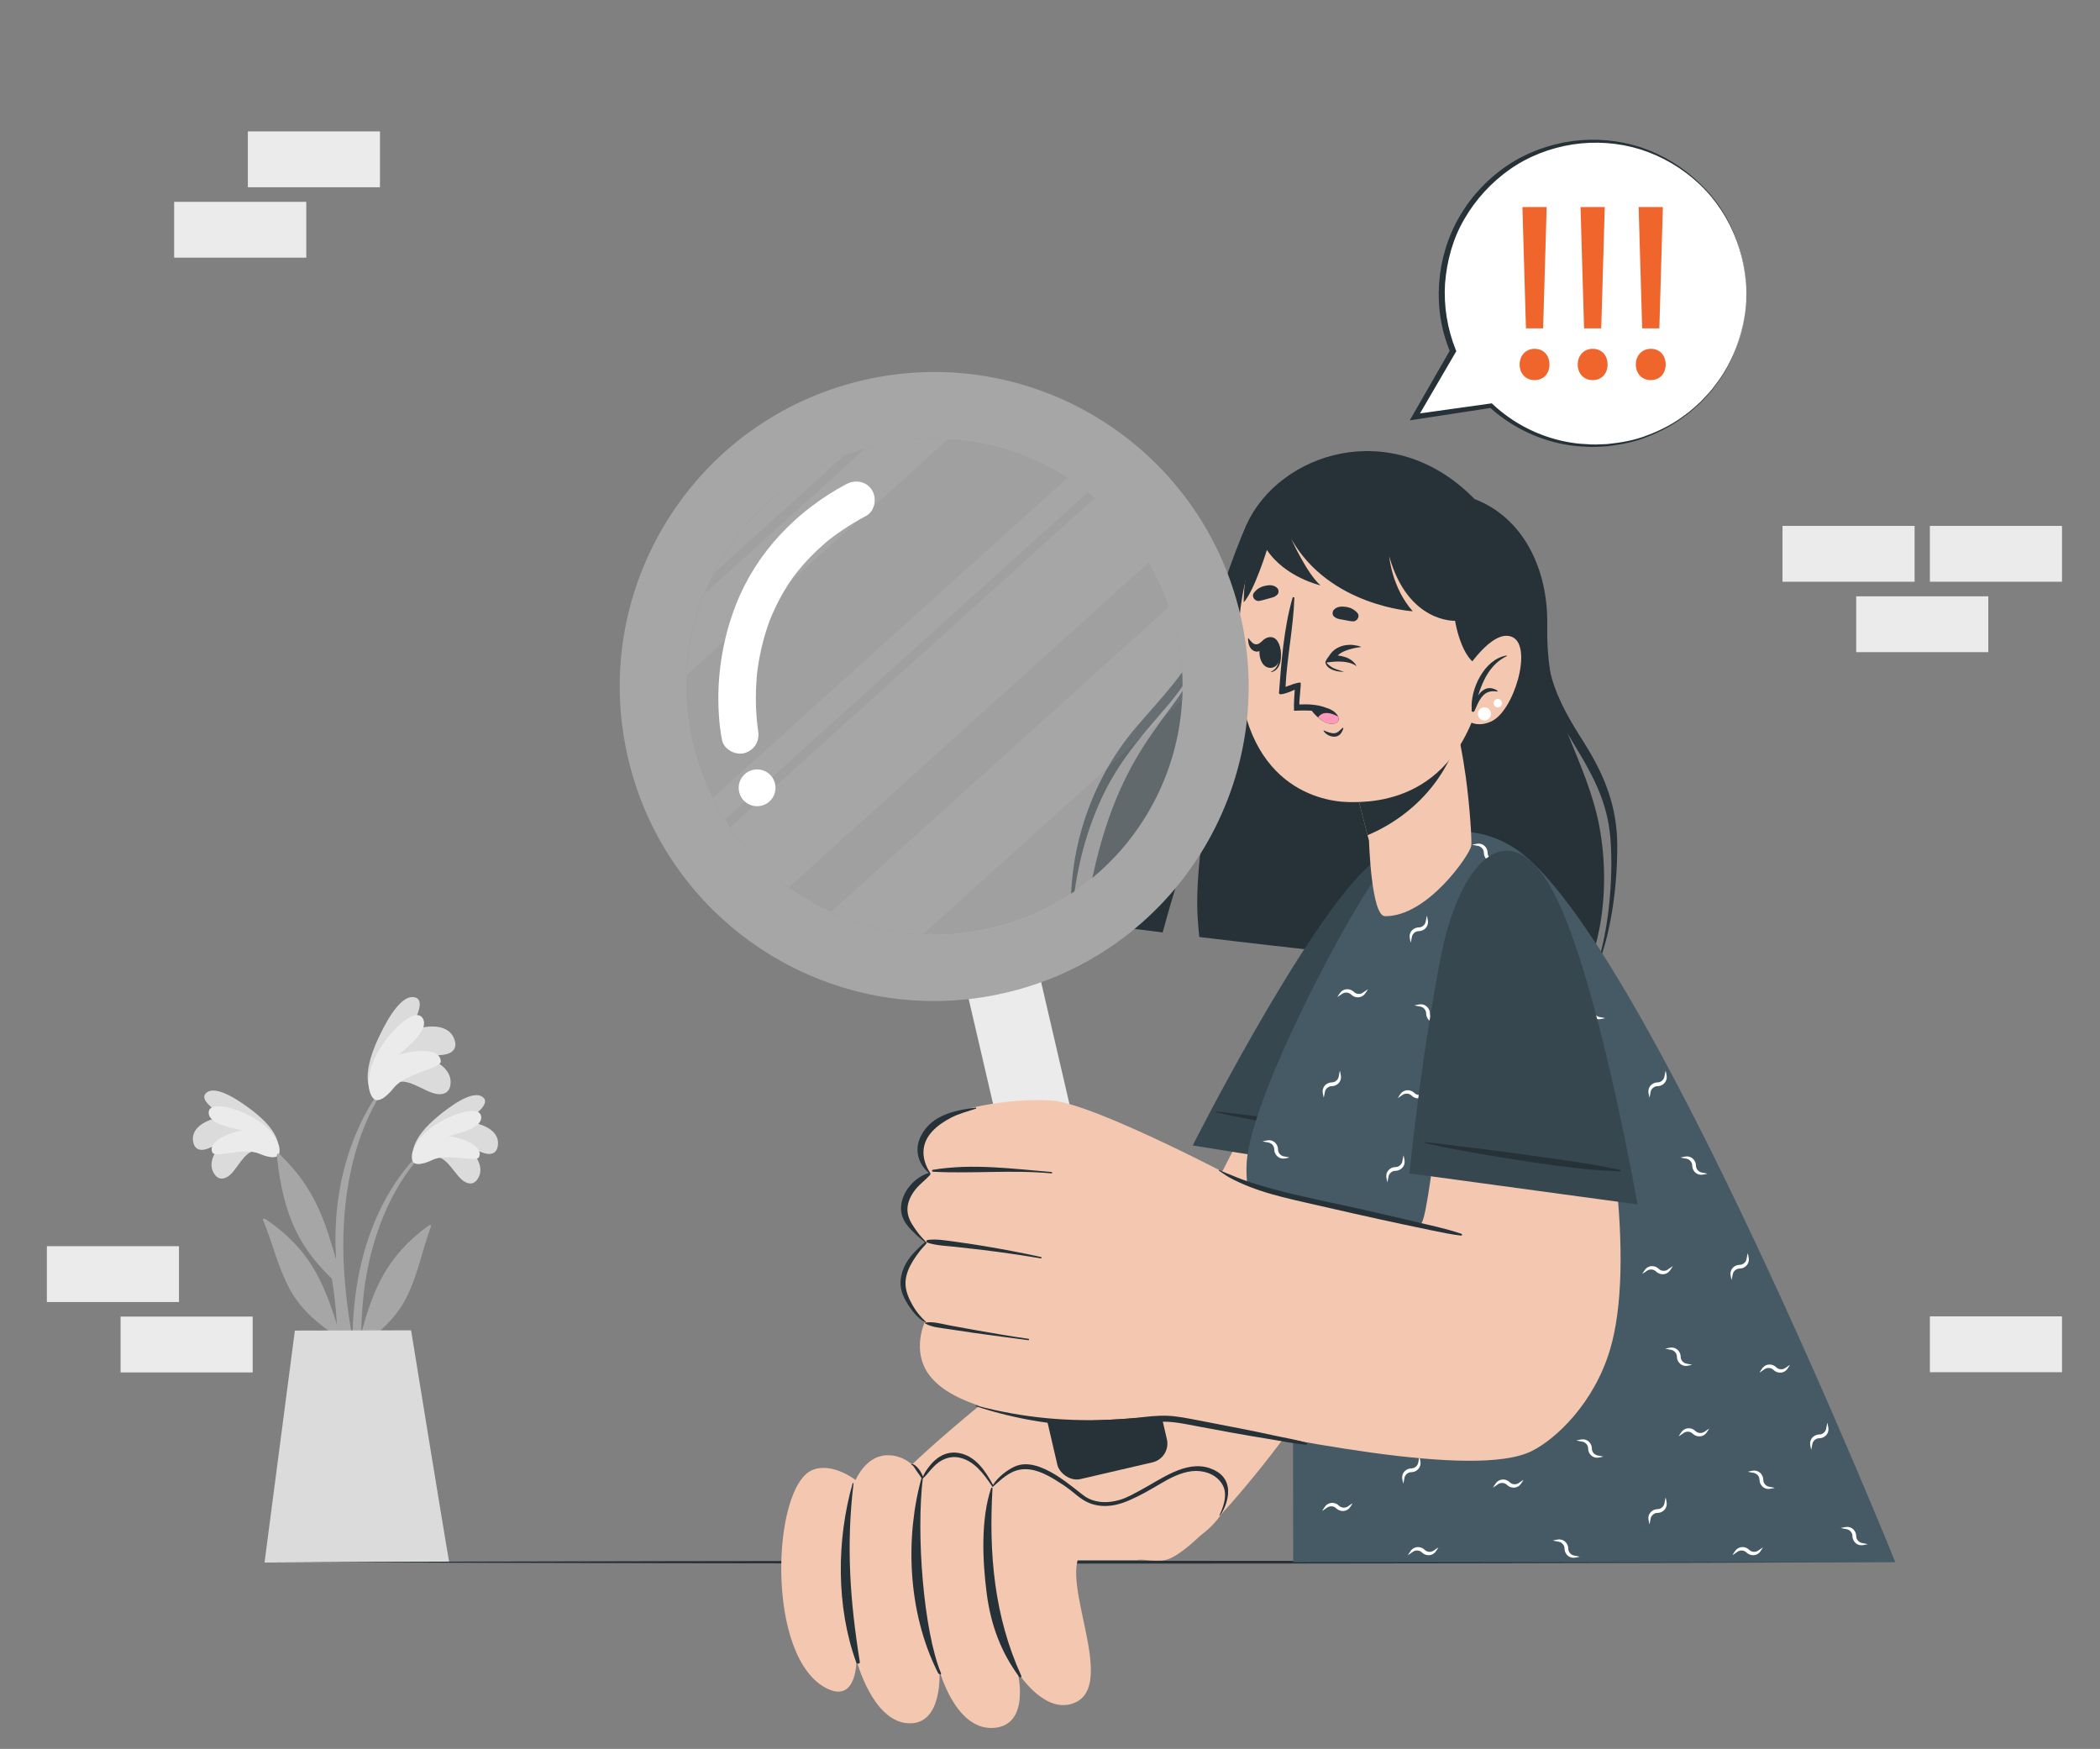 <?xml version="1.0" encoding="UTF-8"?><svg id="Speech_bubble" xmlns="http://www.w3.org/2000/svg" viewBox="0 0 684.16 569.74"><rect x="0" y="0" width="684.16" height="569.74" fill="#808080" stroke="none"/><g><path d="M137.9,374.34c-22.24,21.77-25.97,55.45-21.28,84.95,.12,.67,1.16,.49,1.16-.14,0-6.72-.2-13.37-.18-20.01,.12-.3,.22-.59,.34-.89,5.8-4.22,11.14-8.99,14.45-15.52,3.71-7.3,5.17-15.54,8.01-23.17,.26-.73-.52-.52-1.02-.14-13.53,9.98-17.84,20.71-21.72,35.06,.18-7.45,.75-14.89,2.35-22.34,2.92-13.61,8.7-27.11,18.48-37.21,.37-.39-.2-.97-.59-.59Z" fill="#a6a6a6"/><g><path d="M142.08,376.88c3.83,.13,6.22,6.24,9.2,8.03,1.58,.95,3.11,.89,4.22-.66,2.95-4.12-1.1-9.21-4.91-12.06,2.73,1.12,4.99,3.09,7.93,3.65,1.78,.33,3.16-.33,3.58-2.14,1.3-5.62-5.76-8.12-10.59-8.24,2.35-1.63,9.07-6.06,5.5-8.24-3.62-2.19-11.51,4.15-14.08,6.24-3.78,3.07-8.29,7.65-8.46,12.45-.22,5.6,4.68,2.15,7.62,.98Z" fill="#dbdbdb"/><path d="M140.97,377.82c4.89-2.22,14.29,.98,15.09-.87,1.62-3.77-5.89-6.35-9.94-6.85,3.73-1.01,10.88-2.62,10.66-6.22-.27-4.4-10.97-.62-16.39,3.54-6.82,5.23-6.78,10.28-5.65,11.29,1.55,1.39,5.42-.51,6.23-.88Z" fill="#ebebeb"/></g></g><g><path d="M87.25,372.19c23.05,20.91,28.06,54.42,24.5,84.08-.1,.67-1.14,.53-1.16-.1-.26-6.71-.31-13.37-.58-20-.13-.3-.25-.58-.38-.88-5.96-4-11.47-8.56-15.03-14.96-3.99-7.16-5.76-15.33-8.89-22.85-.29-.72,.49-.54,1.02-.18,13.9,9.45,18.61,20.02,23.04,34.21-.47-7.43-1.32-14.85-3.2-22.23-3.44-13.49-9.73-26.76-19.89-36.48-.38-.37,.17-.98,.57-.61Z" fill="#a6a6a6"/><g><path d="M83.17,374.88c-3.82,.27-5.98,6.48-8.89,8.37-1.54,1.01-3.08,1.01-4.24-.5-3.11-4.01,.75-9.25,4.45-12.23-2.68,1.22-4.87,3.28-7.78,3.95-1.77,.39-3.17-.21-3.66-2.01-1.51-5.57,5.44-8.34,10.27-8.64-2.41-1.54-9.29-5.71-5.81-8.03,3.53-2.32,11.66,3.71,14.31,5.7,3.9,2.92,8.58,7.33,8.93,12.12,.43,5.59-4.59,2.33-7.58,1.27Z" fill="#dbdbdb"/><path d="M84.32,375.78c-4.97-2.04-14.24,1.52-15.11-.3-1.76-3.7,5.64-6.57,9.67-7.23-3.77-.87-10.98-2.21-10.89-5.81,.1-4.4,10.94-1.03,16.51,2.91,7.02,4.97,7.17,10.02,6.08,11.07-1.49,1.44-5.44-.31-6.26-.64Z" fill="#ebebeb"/></g></g><g><path d="M110.82,427.41c1.7,11.02,3.81,22.41,7.16,33.06,.32,.97,1.76,.72,1.61-.32-1.51-10.19-4.27-20.19-5.79-30.38-1.54-10.31-2.36-20.76-1.77-31.19,.97-17.17,5.63-35.43,16.84-48.86,.25-.32-.28-.77-.53-.47-22.43,26.15-18.86,58.21-18.84,61.09-3.17-10.83-6.45-23.24-18.46-34.26-.52-.48-.92-.25-.84,.56,2.15,20.08,7.73,30.56,19.37,41.3,.33,3.18,.74,6.35,1.25,9.48Z" fill="#a6a6a6"/><g><path d="M129.07,352.73c4.03-1.79,9.6,3.35,13.59,3.7,2.11,.19,3.68-.64,4.05-2.81,.99-5.77-5.78-9-11.16-10.04,3.39-.21,6.73,.7,10.06-.2,2.01-.56,3.11-1.94,2.64-4.02-1.49-6.49-10.06-5.53-15.14-3.22,1.61-2.87,6.36-10.86,1.55-11.32-4.86-.45-9.85,10.1-11.47,13.56-2.38,5.09-4.75,12.11-2.51,17.18,2.59,5.92,5.94-.12,8.4-2.82Z" fill="#dbdbdb"/><path d="M128.4,354.26c3.96-4.77,15.32-6.18,15.21-8.5-.22-4.72-9.31-3.63-13.76-2.11,3.36-2.93,9.97-8.2,7.93-11.82-2.49-4.43-11.69,4.88-15.22,11.92-4.45,8.86-1.86,14.08-.18,14.56,2.3,.66,5.37-3.26,6.02-4.05Z" fill="#ebebeb"/></g></g><path d="M96.07,433.45l-9.89,75.58h60.19c-1.24-6.7-12.44-75.66-12.44-75.66l-37.86,.09Z" fill="#dbdbdb"/><rect x="604.72" y="194.26" width="43.04" height="18.19" transform="translate(1252.49 406.71) rotate(180)" fill="#ebebeb"/><rect x="628.73" y="171.33" width="43.04" height="18.19" transform="translate(1300.51 360.84) rotate(180)" fill="#ebebeb"/><rect x="580.71" y="171.33" width="43.04" height="18.19" transform="translate(1204.47 360.84) rotate(180)" fill="#ebebeb"/><rect x="39.28" y="428.9" width="43.04" height="18.19" transform="translate(121.6 875.99) rotate(180)" fill="#ebebeb"/><rect x="15.27" y="405.96" width="43.04" height="18.19" transform="translate(73.58 830.12) rotate(180)" fill="#ebebeb"/><rect x="628.73" y="428.82" width="43.04" height="18.19" transform="translate(1300.51 875.84) rotate(180)" fill="#ebebeb"/><rect x="80.75" y="42.81" width="43.04" height="18.19" fill="#ebebeb"/><rect x="56.74" y="65.75" width="43.04" height="18.19" fill="#ebebeb"/><path d="M88.76,508.91c169.06-.61,358.7-.62,527.76,0-169.06,.62-358.7,.61-527.76,0h0Z" fill="#263238"/><g><g><path d="M353.55,298.79c-.1,.77,.32,1.61,1.06,1.77,1.72,.26,3.79,.54,6.11,.87,6.87-14.93,13.89-26.67,11.91-22.03-2.86,6.72-5.41,16.49-5.91,22.85,2.69,.36,8.94,1.12,12.07,1.5,7.18-26.63,15.09-46.19,14.16-40.05-3.76,24.78-3.1,32.88-2.24,41.54,29.15,3.54,67.42,7.73,95.16,10.13,4.54-14.68,8.79-30.62,9.17-29.45,3.04,8.7,2.97,20.99,2.22,30.41,8.84,.69,15.92,1.08,20.26,1.08,0,0,3.18-12.39,3.85-16.49,1.75-10.44,1.61-21.28-.3-31.63-2.01-10.66-6.27-20.25-10.24-30.06-.03-.08-.06-.16-.1-.22,.01-.03-.02-.04-.03-.08-2.71-6.78-4.6-13.22-5.65-19.97-.02-.04-.03-.08-.03-.15-.72-4.79-1.04-9.71-.95-15.1,.35-18.5-7.93-35.12-23.68-41.14-26.9-27.49-63.84-14.87-74.28,8.37l-.03,.09c-4.08,10.42-8.12,24.02-11.66,34.51,.02,.04-.02,.06-.02,.06,.02,.04,0,.07-.04,.12v.03c-1.74,4.99-3.31,9.23-4.74,12.07-9.44,18.66-28.07,28.3-36.04,80.98Z" fill="#263238"/><path d="M486.98,168.15c10.1,6.68,15.84,15.79,16.29,29.35,.26,7.9,.07,15.58,2.22,23.18,2.22,7.84,6.26,14.43,10.43,21.02,6.62,10.47,10.98,20.74,10.97,34.01-.01,13.48-2.03,29.24-7.37,41.43-.03,.07-.13,.03-.1-.04,4.56-12.42,6.22-29.96,5.29-43.38-1.02-14.75-7.92-24.47-14.83-36.12-5.49-9.25-8.62-19.27-8.96-30.59-.2-6.7,.51-13.6-1.43-20.04-2.32-7.68-7.85-12.86-13.37-17.5-.75-.63,.11-1.81,.87-1.3Z" fill="#263238"/><path d="M369.95,237.12c8.43-9.9,17.03-18.23,22.58-30.87,5.05-11.51,8.46-23.82,13.58-35.32,.08-.19,.34-.09,.26,.11-8.15,20.48-11.25,41.51-25.47,58.21-7.73,9.07-15.39,17.44-20.94,28.59-5.84,11.71-9.01,24.11-10.5,37.34-.05,.46-.6,.4-.6-.05,.03-21.59,7.86-42.46,21.09-58.01Z" fill="#263238"/></g><g><path d="M288.16,489.3s78.41,21.27,91.38,18.92c12.97-2.35,56.75-61.2,66.48-82.58,9.73-21.38,25.85-127.7,22.71-139.4-3.14-11.7-19.33-11.87-33.04,18.3-13.7,30.17-46.07,96.48-51.83,101.88-5.77,5.41-102.07,77.29-95.7,82.88Z" fill="#f4c8b0"/><g><path d="M372.72,501.24c-12.03-6.3-26.68-21.55-36.65-23.15-9-1.44-12.47,5.94-12.47,5.94,0,0-4.59-10.19-13.87-10.14-4.78,.02-8.94,7.67-8.94,7.67,0,0-4.04-8-12.29-7.46-6.58,.44-9.76,8.04-9.76,8.04,0,0-7.45-5.87-14.01-3.28-13.3,5.26-15.52,61.78,4.96,71.33,9.54,4.45,9.34-9.39,9.34-9.39,0,0,5.1,19.82,16.74,20.58,11.64,.76,10.29-17.2,10.29-17.2,0,0,5.11,19.17,17.26,18.73,12.65-.45,8.22-18.19,8.22-18.19,0,0,8.03,12.9,17.25,10.44,15.23-4.06-1.13-34.66,2.3-46.96h19.13l2.49-6.98Z" fill="#f4c8b0"/><path d="M355.36,489.21c11.91,4.97,25.51-13.84,37.77-9.46,15.89,5.67,1.19,25.29-22.89,28.47h-19.13l4.26-19.01Z" fill="#f4c8b0"/><g><path d="M278.07,483.28c.02-.19-.24-.26-.29-.07-5.26,18.41-5.4,40.26,1.18,58.37,.22,.59,1.27,.5,1.16-.2-3.21-19.96-4.47-37.93-2.05-58.1Z" fill="#263238"/><path d="M300.68,481.29c.03-.22-.34-.27-.4-.04-5.32,19-4.8,43.61,5.25,63.59,.34,.69,1.34,.96,1,.14-5.67-13.79-8.12-45.54-5.85-63.69Z" fill="#263238"/><path d="M332.74,545.97c-8.89-19.53-10.62-39.94-9.39-61.16,.02-.28-.38-.27-.45-.04-3.43,10.22-2.81,23.83-1.43,34.38,1.32,10.1,4.55,18.95,10.59,27.14,.23,.32,.87,.11,.68-.31Z" fill="#263238"/></g><path d="M394.06,478.26c-7.79-2.6-15.81,3.64-22.38,7.13-2.15,1.14-4.29,2.42-6.61,3.14-5.2,1.6-9.05,.59-11.31-.85-3.64-2.34-15.02-13.67-23.21-9.91-2.56,1.17-5.57,3.56-7.03,5.97-2.5-4.55-5.7-9.5-11.25-10.42-2.54-.42-4.91,.24-6.95,1.8-1.04,.79-1.95,1.74-2.73,2.78-.72,.95-1.46,1.98-1.88,3.11-.01-.04-.03-.07-.04-.11-.05-.12-.11-.23-.17-.35-.11-.23-.23-.46-.34-.69-.25-.48-.53-.95-.88-1.36-.32-.38-.66-.75-1.05-1.07-.34-.28-.75-.51-1.2-.47-.15,.01-.16,.2-.03,.25,.41,.14,.65,.52,.88,.86,.26,.39,.5,.8,.78,1.19,.27,.38,.55,.75,.81,1.13,.14,.2,.28,.4,.41,.61,.06,.1,.12,.2,.18,.3,.07,.12,.18,.18,.26,.28,.13,.15,.31,.07,.39-.07,.02,0,.04,.01,.05,0,.89-.69,1.52-1.63,2.26-2.46,.83-.94,1.7-1.87,2.71-2.61,1.93-1.42,4.29-2.1,6.67-1.63,4.98,.98,8.14,5.4,10.79,9.34,.02,.03,.05,.03,.07,.05,0,0,0,0,0,0-.07,.13,.1,.24,.2,.15,2.73-2.38,5.34-5.08,9.1-5.63,4.07-.59,7.92,1.36,11.28,3.4,1.67,1.02,3.31,2.08,4.86,3.29,1.38,1.08,2.69,2.27,4.18,3.2,6.32,3.98,13.24,.9,14.97,.16,3.44-1.47,6.65-3.33,9.87-5.23,3.27-1.93,6.73-3.83,10.57-4.28,3.42-.4,7.23,.69,9.39,3.51,1.17,1.53,2.7,4.39-.41,10.9-.03,.06,.05,.13,.09,.08,1.6-1.63,6.77-12.11-3.3-15.47Z" fill="#263238"/></g><g><path d="M462.62,384.99l-74.05-11.83s35.38-70.05,56.61-90.37c20.96-20.05,31.18,.49,28.09,31.47-3.42,34.35-10.66,70.73-10.66,70.73Z" fill="#37474f"/><path d="M460.2,371.2c-2.07-.49-4.2-.8-6.29-1.26-2.03-.45-4.08-.76-6.13-1.08-4.18-.65-8.37-1.23-12.56-1.8-8.26-1.13-16.51-2.39-24.8-3.3-4.71-.52-9.4-1.23-14.12-1.67-.14-.01-.16,.22-.03,.25,8.21,1.93,16.58,3.34,24.89,4.7,8.24,1.34,16.51,2.62,24.8,3.52,2.32,.25,4.65,.55,6.99,.66,2.39,.12,4.8,.34,7.19,.38,.23,0,.27-.35,.04-.4Z" fill="#263238"/></g></g><g><path d="M421.32,508.91h196.15s-81.5-202.31-122.94-231.86c-12.44-8.87-32.25-9.85-45.62,7.96-10.96,14.6-41.36,72.73-42.75,93.64-1.33,20.96,15.02,41.55,15.02,41.55l.14,88.71Z" fill="#455a64"/><g><path d="M486.31,371.82c.49-.14,.98-.2,1.48-.3,.46-.09,1.11-.11,1.64,.11,1.11,.39,1.93,1.54,1.94,2.76-.02,.8,.38,1.53,1.06,1.98,.35,.23,.72,.35,1.22,.41,.49,.1,.98,.16,1.48,.3-.49,.14-.98,.2-1.48,.3-.48,.09-1.12,.08-1.65-.16-1.1-.42-1.86-1.63-1.85-2.81,0-.76-.43-1.5-1.12-1.92-.36-.22-.72-.32-1.24-.38-.49-.1-.98-.16-1.48-.3Z" fill="#fff"/><path d="M411.3,371.82c.49-.14,.98-.2,1.48-.3,.46-.09,1.11-.11,1.64,.11,1.11,.39,1.93,1.54,1.94,2.76-.02,.8,.38,1.53,1.06,1.98,.35,.23,.72,.35,1.22,.41,.49,.1,.98,.16,1.48,.3-.49,.14-.98,.2-1.48,.3-.48,.09-1.12,.08-1.65-.16-1.1-.42-1.86-1.63-1.85-2.81,0-.76-.43-1.5-1.12-1.92-.36-.22-.72-.32-1.24-.38-.49-.1-.98-.16-1.48-.3Z" fill="#fff"/><path d="M513.55,469.26c.49-.14,.98-.2,1.48-.3,.46-.09,1.11-.11,1.64,.11,1.11,.39,1.93,1.54,1.94,2.76-.02,.8,.38,1.53,1.06,1.98,.35,.23,.72,.35,1.22,.41,.49,.1,.98,.16,1.48,.3-.49,.14-.98,.2-1.48,.3-.48,.09-1.12,.08-1.65-.16-1.1-.42-1.86-1.63-1.84-2.81,0-.76-.43-1.5-1.12-1.92-.36-.22-.72-.32-1.24-.38-.49-.1-.98-.16-1.48-.3Z" fill="#fff"/><path d="M547.46,377.09c.49-.14,.98-.2,1.48-.3,.46-.09,1.11-.11,1.64,.11,1.11,.39,1.93,1.54,1.94,2.76-.02,.8,.38,1.53,1.06,1.98,.35,.23,.72,.35,1.22,.41,.49,.1,.98,.16,1.48,.3-.49,.14-.98,.2-1.48,.3-.48,.09-1.12,.08-1.65-.16-1.1-.42-1.86-1.63-1.84-2.81,0-.76-.43-1.5-1.12-1.92-.36-.22-.72-.32-1.24-.38-.49-.1-.98-.16-1.48-.3Z" fill="#fff"/><path d="M460.78,327.53c.49-.14,.98-.2,1.48-.3,.46-.09,1.11-.11,1.64,.11,1.11,.39,1.93,1.54,1.94,2.76-.02,.8,.38,1.53,1.06,1.98,.35,.23,.72,.35,1.22,.41,.49,.1,.98,.16,1.48,.3-.49,.14-.98,.2-1.48,.3-.48,.09-1.12,.08-1.65-.16-1.1-.42-1.86-1.63-1.84-2.81,0-.76-.43-1.5-1.12-1.92-.36-.22-.72-.32-1.24-.38-.49-.1-.98-.16-1.48-.3Z" fill="#fff"/><path d="M514.13,326.42c.49-.14,.98-.2,1.48-.3,.46-.09,1.11-.11,1.64,.11,1.11,.39,1.93,1.54,1.94,2.76-.02,.8,.38,1.53,1.06,1.98,.35,.23,.72,.35,1.22,.41,.49,.1,.98,.16,1.48,.3-.49,.14-.98,.2-1.48,.3-.48,.09-1.12,.08-1.65-.16-1.1-.42-1.86-1.63-1.84-2.81,0-.76-.43-1.5-1.12-1.92-.36-.22-.72-.32-1.24-.38-.49-.1-.98-.16-1.48-.3Z" fill="#fff"/><path d="M479.59,275.19c.49-.14,.98-.2,1.48-.3,.46-.09,1.11-.11,1.64,.11,1.11,.39,1.93,1.54,1.94,2.76-.02,.8,.38,1.53,1.06,1.98,.35,.23,.72,.35,1.22,.41,.49,.1,.98,.16,1.48,.3-.49,.14-.98,.2-1.48,.3-.48,.09-1.12,.08-1.65-.16-1.1-.42-1.86-1.63-1.85-2.81,0-.76-.43-1.5-1.12-1.92-.36-.22-.72-.32-1.24-.38-.49-.1-.98-.16-1.48-.3Z" fill="#fff"/><path d="M447.68,412.59c.49-.14,.98-.2,1.48-.3,.46-.09,1.11-.11,1.64,.11,1.11,.39,1.93,1.54,1.94,2.76-.02,.8,.38,1.53,1.06,1.98,.35,.23,.72,.35,1.22,.41,.49,.1,.98,.16,1.48,.3-.49,.14-.98,.2-1.48,.3-.48,.09-1.12,.08-1.65-.16-1.1-.42-1.86-1.63-1.85-2.81,0-.76-.43-1.5-1.12-1.92-.36-.22-.72-.32-1.24-.38-.49-.1-.98-.16-1.48-.3Z" fill="#fff"/><path d="M505.86,501.86c.49-.14,.98-.2,1.48-.3,.46-.09,1.11-.11,1.64,.11,1.11,.39,1.93,1.54,1.94,2.76-.02,.8,.38,1.53,1.06,1.98,.35,.23,.72,.35,1.22,.41,.49,.1,.98,.16,1.48,.3-.49,.14-.98,.2-1.48,.3-.48,.09-1.12,.08-1.65-.16-1.1-.42-1.86-1.63-1.84-2.81,0-.76-.43-1.5-1.12-1.92-.36-.22-.72-.32-1.24-.38-.49-.1-.98-.16-1.48-.3Z" fill="#fff"/><path d="M477.22,453.89c.49-.14,.98-.2,1.48-.3,.46-.09,1.11-.11,1.64,.11,1.11,.39,1.93,1.54,1.94,2.76-.02,.8,.38,1.53,1.06,1.98,.35,.23,.72,.35,1.22,.41,.49,.1,.98,.16,1.48,.3-.49,.14-.98,.2-1.48,.3-.48,.09-1.12,.08-1.65-.16-1.1-.42-1.86-1.63-1.85-2.81,0-.76-.43-1.5-1.12-1.92-.36-.22-.72-.32-1.24-.38-.49-.1-.98-.16-1.48-.3Z" fill="#fff"/><path d="M424.22,462.61c.49-.14,.98-.2,1.48-.3,.46-.09,1.11-.11,1.64,.11,1.11,.39,1.93,1.54,1.94,2.76-.02,.8,.38,1.53,1.06,1.98,.35,.23,.72,.35,1.22,.41,.49,.1,.98,.16,1.48,.3-.49,.14-.98,.2-1.48,.3-.48,.09-1.12,.08-1.65-.16-1.1-.42-1.86-1.63-1.84-2.81,0-.76-.43-1.5-1.12-1.92-.36-.22-.72-.32-1.24-.38-.49-.1-.98-.16-1.48-.3Z" fill="#fff"/><path d="M501.61,413.76c.49-.14,.98-.2,1.48-.3,.46-.09,1.11-.11,1.64,.11,1.11,.39,1.93,1.54,1.94,2.76-.02,.8,.38,1.53,1.06,1.98,.35,.23,.72,.35,1.22,.41,.49,.1,.98,.16,1.48,.3-.49,.14-.98,.2-1.48,.3-.48,.09-1.12,.08-1.65-.16-1.1-.42-1.86-1.63-1.84-2.81,0-.76-.43-1.5-1.12-1.92-.36-.22-.72-.32-1.24-.38-.49-.1-.98-.16-1.48-.3Z" fill="#fff"/><path d="M569.39,479.44c.49-.14,.98-.2,1.48-.3,.46-.09,1.11-.11,1.64,.11,1.11,.39,1.93,1.54,1.94,2.76-.02,.8,.38,1.53,1.06,1.98,.35,.23,.72,.35,1.22,.41,.49,.1,.98,.16,1.48,.3-.49,.14-.98,.2-1.48,.3-.48,.09-1.12,.08-1.65-.16-1.1-.42-1.86-1.63-1.85-2.81,0-.76-.43-1.5-1.12-1.92-.36-.22-.72-.32-1.24-.38-.49-.1-.98-.16-1.48-.3Z" fill="#fff"/><path d="M542.48,439.35c.49-.14,.98-.2,1.48-.3,.46-.09,1.11-.11,1.64,.11,1.11,.39,1.93,1.54,1.94,2.76-.02,.8,.38,1.53,1.06,1.98,.35,.23,.72,.35,1.22,.41,.49,.1,.98,.16,1.48,.3-.49,.14-.98,.2-1.48,.3-.48,.09-1.12,.08-1.65-.16-1.1-.42-1.86-1.63-1.85-2.81,0-.76-.43-1.5-1.12-1.92-.36-.22-.72-.32-1.24-.38-.49-.1-.98-.16-1.48-.3Z" fill="#fff"/><path d="M599.67,497.78c.49-.14,.98-.2,1.48-.3,.46-.09,1.11-.11,1.64,.11,1.11,.39,1.93,1.54,1.94,2.76-.02,.8,.38,1.53,1.06,1.98,.35,.23,.72,.35,1.22,.41,.49,.1,.98,.16,1.48,.3-.49,.14-.98,.2-1.48,.3-.48,.09-1.12,.08-1.65-.16-1.1-.42-1.86-1.63-1.85-2.81,0-.76-.43-1.5-1.12-1.92-.36-.22-.72-.32-1.24-.38-.49-.1-.98-.16-1.48-.3Z" fill="#fff"/><path d="M465.35,355.21c-.25,.45-.56,.83-.83,1.25-.26,.39-.71,.86-1.24,1.08-1.06,.51-2.46,.28-3.33-.58-.56-.58-1.35-.81-2.15-.66-.41,.09-.76,.26-1.15,.57-.42,.28-.81,.58-1.26,.83,.25-.45,.56-.84,.83-1.26,.28-.41,.74-.85,1.28-1.05,1.07-.48,2.47-.16,3.29,.68,.53,.54,1.37,.76,2.15,.57,.41-.1,.74-.29,1.14-.61,.42-.28,.81-.58,1.25-.83Z" fill="#fff"/><path d="M445.66,322.3c-.25,.45-.56,.83-.83,1.25-.26,.39-.71,.86-1.24,1.08-1.06,.51-2.46,.28-3.33-.58-.56-.58-1.35-.81-2.15-.66-.41,.09-.76,.26-1.15,.57-.42,.28-.81,.58-1.26,.83,.25-.45,.56-.84,.83-1.26,.28-.41,.74-.85,1.28-1.05,1.07-.48,2.47-.16,3.29,.68,.53,.54,1.37,.76,2.15,.57,.41-.1,.74-.29,1.14-.61,.42-.28,.81-.58,1.25-.83Z" fill="#fff"/><path d="M544.98,412.51c-.25,.45-.56,.83-.83,1.25-.26,.39-.71,.86-1.24,1.08-1.06,.51-2.46,.28-3.33-.58-.56-.58-1.35-.81-2.15-.66-.41,.09-.76,.26-1.15,.57-.42,.28-.81,.58-1.26,.83,.25-.45,.56-.84,.83-1.26,.28-.41,.74-.85,1.28-1.05,1.07-.48,2.47-.16,3.29,.68,.53,.54,1.37,.76,2.15,.57,.41-.1,.74-.29,1.14-.61,.42-.28,.81-.58,1.25-.83Z" fill="#fff"/><path d="M495.28,305.82c-.25,.45-.56,.83-.83,1.25-.26,.39-.71,.86-1.24,1.08-1.06,.51-2.46,.28-3.33-.58-.56-.58-1.35-.81-2.15-.66-.41,.09-.76,.26-1.15,.57-.42,.28-.81,.58-1.26,.83,.25-.45,.56-.84,.83-1.26,.28-.41,.74-.85,1.28-1.05,1.07-.48,2.47-.16,3.29,.68,.53,.54,1.37,.76,2.15,.57,.41-.1,.73-.29,1.14-.61,.42-.28,.81-.58,1.25-.83Z" fill="#fff"/><path d="M460.86,281.51c-.25,.45-.56,.83-.83,1.25-.26,.39-.71,.86-1.24,1.08-1.06,.51-2.46,.28-3.33-.58-.55-.58-1.35-.81-2.15-.66-.41,.09-.76,.26-1.15,.57-.42,.28-.81,.58-1.26,.83,.25-.45,.56-.84,.83-1.26,.28-.41,.74-.85,1.28-1.05,1.07-.48,2.47-.16,3.29,.68,.53,.54,1.37,.76,2.15,.57,.41-.1,.74-.29,1.14-.61,.42-.28,.81-.58,1.25-.83Z" fill="#fff"/><path d="M493.35,336.78c.14,.49,.2,.98,.3,1.48,.09,.46,.11,1.11-.11,1.64-.39,1.11-1.54,1.93-2.76,1.94-.8-.02-1.53,.38-1.98,1.06-.23,.35-.35,.72-.41,1.22-.1,.49-.16,.98-.3,1.48-.14-.49-.2-.98-.3-1.48-.09-.48-.08-1.12,.16-1.65,.42-1.1,1.63-1.86,2.81-1.85,.76,0,1.5-.43,1.92-1.12,.22-.36,.32-.72,.38-1.24,.1-.49,.16-.98,.3-1.48Z" fill="#fff"/><path d="M481.62,423.36c.14,.49,.2,.98,.3,1.48,.09,.46,.11,1.11-.11,1.64-.39,1.11-1.54,1.93-2.76,1.94-.8-.02-1.53,.38-1.98,1.06-.23,.35-.35,.72-.41,1.22-.1,.49-.16,.98-.3,1.48-.14-.49-.2-.98-.3-1.48-.09-.48-.08-1.12,.16-1.65,.42-1.1,1.63-1.86,2.81-1.85,.76,0,1.5-.43,1.92-1.12,.22-.36,.32-.72,.38-1.24,.1-.49,.16-.98,.3-1.48Z" fill="#fff"/><path d="M595.33,463.47c.14,.49,.2,.98,.3,1.48,.09,.46,.11,1.11-.11,1.64-.39,1.11-1.54,1.93-2.76,1.94-.8-.02-1.53,.38-1.98,1.06-.23,.35-.35,.72-.41,1.22-.1,.49-.16,.98-.3,1.48-.14-.49-.2-.98-.3-1.48-.09-.48-.08-1.12,.16-1.65,.42-1.1,1.63-1.86,2.81-1.85,.76,0,1.5-.43,1.92-1.12,.22-.36,.32-.72,.38-1.24,.1-.49,.16-.98,.3-1.48Z" fill="#fff"/><path d="M542.64,348.77c.14,.49,.2,.98,.3,1.48,.09,.46,.11,1.11-.11,1.64-.39,1.11-1.54,1.93-2.76,1.94-.8-.02-1.53,.38-1.98,1.06-.23,.35-.35,.72-.41,1.22-.1,.49-.16,.98-.3,1.48-.14-.49-.2-.98-.3-1.48-.09-.48-.08-1.12,.16-1.65,.42-1.1,1.63-1.86,2.81-1.85,.76,0,1.5-.43,1.92-1.12,.22-.36,.32-.72,.38-1.24,.1-.49,.16-.98,.3-1.48Z" fill="#fff"/><path d="M542.64,487.79c.14,.49,.2,.98,.3,1.48,.09,.46,.11,1.11-.11,1.64-.39,1.11-1.54,1.93-2.76,1.94-.8-.02-1.53,.38-1.98,1.06-.23,.35-.35,.72-.41,1.22-.1,.49-.16,.98-.3,1.48-.14-.49-.2-.98-.3-1.48-.09-.48-.08-1.12,.16-1.65,.42-1.1,1.63-1.86,2.81-1.85,.76,0,1.5-.43,1.92-1.12,.22-.36,.32-.72,.38-1.24,.1-.49,.16-.98,.3-1.48Z" fill="#fff"/><path d="M569.39,408.19c.14,.49,.2,.98,.3,1.48,.09,.46,.11,1.11-.11,1.64-.39,1.11-1.54,1.93-2.76,1.94-.8-.02-1.53,.38-1.98,1.06-.23,.35-.35,.72-.41,1.22-.1,.49-.16,.98-.3,1.48-.14-.49-.2-.98-.3-1.48-.09-.48-.08-1.12,.16-1.65,.42-1.1,1.63-1.86,2.81-1.84,.76,0,1.5-.43,1.92-1.12,.22-.36,.32-.72,.38-1.24,.1-.49,.16-.98,.3-1.48Z" fill="#fff"/><path d="M433.89,426.46c.14,.49,.2,.98,.3,1.48,.09,.46,.11,1.11-.11,1.64-.39,1.11-1.54,1.93-2.76,1.94-.8-.02-1.53,.38-1.98,1.06-.23,.35-.35,.72-.41,1.22-.1,.49-.16,.98-.3,1.48-.14-.49-.2-.98-.3-1.48-.09-.48-.08-1.12,.16-1.65,.42-1.1,1.63-1.86,2.81-1.85,.76,0,1.5-.43,1.92-1.12,.22-.36,.32-.72,.38-1.24,.1-.49,.16-.98,.3-1.48Z" fill="#fff"/><path d="M436.52,348.77c.14,.49,.2,.98,.3,1.48,.09,.46,.11,1.11-.11,1.64-.39,1.11-1.54,1.93-2.76,1.94-.8-.02-1.53,.38-1.98,1.06-.23,.35-.35,.72-.41,1.22-.1,.49-.16,.98-.3,1.48-.14-.49-.2-.98-.3-1.48-.09-.48-.08-1.12,.16-1.65,.42-1.1,1.63-1.86,2.81-1.85,.76,0,1.5-.43,1.92-1.12,.22-.36,.32-.72,.38-1.24,.1-.49,.16-.98,.3-1.48Z" fill="#fff"/><path d="M464.86,298.27c.14,.49,.2,.98,.3,1.48,.09,.46,.11,1.11-.11,1.64-.39,1.11-1.54,1.93-2.76,1.94-.8-.02-1.53,.38-1.98,1.06-.23,.35-.35,.72-.41,1.22-.1,.49-.16,.98-.3,1.48-.14-.49-.2-.98-.3-1.48-.09-.48-.08-1.12,.16-1.65,.42-1.1,1.63-1.86,2.81-1.84,.76,0,1.5-.43,1.92-1.12,.22-.36,.32-.72,.38-1.24,.1-.49,.16-.98,.3-1.48Z" fill="#fff"/><path d="M457.25,376.35c.14,.49,.2,.98,.3,1.48,.09,.46,.11,1.11-.11,1.64-.39,1.11-1.54,1.93-2.76,1.94-.8-.02-1.53,.38-1.98,1.06-.23,.35-.35,.72-.41,1.22-.1,.49-.16,.98-.3,1.48-.14-.49-.2-.98-.3-1.48-.09-.48-.08-1.12,.16-1.65,.42-1.1,1.63-1.86,2.81-1.84,.76,0,1.5-.43,1.92-1.12,.22-.36,.32-.72,.38-1.24,.1-.49,.16-.98,.3-1.48Z" fill="#fff"/><path d="M525.57,386.84c.14,.49,.2,.98,.3,1.48,.09,.46,.11,1.11-.11,1.64-.39,1.11-1.54,1.93-2.76,1.94-.8-.02-1.53,.38-1.98,1.06-.23,.35-.35,.72-.41,1.22-.1,.49-.16,.98-.3,1.48-.14-.49-.2-.98-.3-1.48-.09-.48-.08-1.12,.16-1.65,.42-1.1,1.63-1.86,2.81-1.84,.76,0,1.5-.43,1.92-1.12,.22-.36,.32-.72,.38-1.24,.1-.49,.16-.98,.3-1.48Z" fill="#fff"/><path d="M462.43,474.52c.14,.49,.2,.98,.3,1.48,.09,.46,.11,1.11-.11,1.64-.39,1.11-1.54,1.93-2.76,1.94-.8-.02-1.53,.38-1.98,1.06-.23,.35-.35,.72-.41,1.22-.1,.49-.16,.98-.3,1.48-.14-.49-.2-.98-.3-1.48-.09-.48-.08-1.12,.16-1.65,.42-1.1,1.63-1.86,2.81-1.85,.76,0,1.5-.43,1.92-1.12,.22-.36,.32-.72,.38-1.24,.1-.49,.16-.98,.3-1.48Z" fill="#fff"/><path d="M513.86,362.06c.25-.45,.56-.83,.83-1.25,.26-.39,.71-.86,1.24-1.08,1.06-.51,2.46-.28,3.33,.58,.56,.58,1.35,.81,2.15,.66,.41-.09,.76-.26,1.15-.57,.42-.28,.81-.58,1.26-.83-.25,.45-.56,.84-.83,1.26-.28,.41-.74,.85-1.28,1.05-1.07,.48-2.47,.16-3.29-.68-.53-.54-1.37-.76-2.15-.57-.41,.1-.74,.29-1.14,.61-.42,.28-.81,.58-1.25,.83Z" fill="#fff"/><path d="M474.01,398.16c.25-.45,.56-.83,.83-1.25,.26-.39,.71-.86,1.24-1.08,1.06-.51,2.46-.28,3.33,.58,.56,.58,1.35,.81,2.15,.66,.41-.09,.76-.26,1.15-.57,.42-.28,.81-.58,1.26-.83-.25,.45-.56,.84-.83,1.26-.28,.41-.74,.85-1.28,1.05-1.07,.48-2.47,.16-3.29-.68-.53-.54-1.37-.76-2.15-.57-.41,.1-.73,.29-1.14,.61-.42,.28-.81,.58-1.25,.83Z" fill="#fff"/><path d="M447.01,451.33c.25-.45,.56-.83,.83-1.25,.26-.39,.71-.86,1.24-1.08,1.06-.51,2.46-.28,3.33,.58,.56,.58,1.35,.81,2.15,.66,.41-.09,.76-.26,1.15-.57,.42-.28,.81-.58,1.26-.83-.25,.45-.56,.84-.83,1.26-.28,.41-.74,.85-1.28,1.05-1.07,.48-2.47,.16-3.29-.68-.53-.54-1.37-.76-2.15-.57-.41,.1-.74,.29-1.14,.61-.42,.28-.81,.58-1.25,.83Z" fill="#fff"/><path d="M458.68,506.59c.25-.45,.56-.83,.83-1.25,.26-.39,.71-.86,1.24-1.08,1.06-.51,2.46-.28,3.33,.58,.56,.58,1.35,.81,2.15,.66,.41-.09,.76-.26,1.15-.57,.42-.28,.81-.58,1.26-.83-.25,.45-.56,.84-.83,1.26-.28,.41-.74,.85-1.28,1.05-1.07,.48-2.47,.16-3.29-.68-.53-.54-1.37-.76-2.15-.57-.41,.1-.74,.29-1.14,.61-.42,.28-.81,.58-1.25,.83Z" fill="#fff"/><path d="M510.93,445.87c.25-.45,.56-.83,.83-1.25,.26-.39,.71-.86,1.24-1.08,1.06-.51,2.46-.28,3.33,.58,.56,.58,1.35,.81,2.15,.66,.41-.09,.76-.26,1.15-.57,.42-.28,.81-.58,1.26-.83-.25,.45-.56,.84-.83,1.26-.28,.41-.74,.85-1.28,1.05-1.07,.48-2.47,.16-3.29-.68-.53-.54-1.37-.76-2.15-.57-.41,.1-.74,.29-1.14,.61-.42,.28-.81,.58-1.25,.83Z" fill="#fff"/><path d="M546.89,467.88c.25-.45,.56-.83,.83-1.25,.26-.39,.71-.86,1.24-1.08,1.06-.51,2.46-.28,3.33,.58,.56,.58,1.35,.81,2.15,.66,.41-.09,.76-.26,1.15-.57,.42-.28,.81-.58,1.26-.83-.25,.45-.56,.84-.83,1.26-.28,.41-.74,.85-1.28,1.05-1.07,.48-2.47,.16-3.29-.68-.53-.54-1.37-.76-2.15-.57-.41,.1-.73,.29-1.14,.61-.42,.28-.81,.58-1.25,.83Z" fill="#fff"/><path d="M486.4,484.58c.25-.45,.56-.83,.83-1.25,.26-.39,.71-.86,1.24-1.08,1.06-.51,2.46-.28,3.33,.58,.56,.58,1.35,.81,2.15,.66,.41-.09,.76-.26,1.15-.57,.42-.28,.81-.58,1.26-.83-.25,.45-.56,.84-.83,1.26-.28,.41-.74,.85-1.28,1.05-1.07,.48-2.47,.16-3.29-.68-.53-.54-1.37-.76-2.15-.57-.41,.1-.74,.29-1.14,.61-.42,.28-.81,.58-1.25,.83Z" fill="#fff"/><path d="M564.41,506.59c.25-.45,.56-.83,.83-1.25,.26-.39,.71-.86,1.24-1.08,1.06-.51,2.46-.28,3.33,.58,.56,.58,1.35,.81,2.15,.66,.41-.09,.76-.26,1.15-.57,.42-.28,.81-.58,1.26-.83-.25,.45-.56,.84-.83,1.26-.28,.41-.74,.85-1.28,1.05-1.07,.48-2.47,.16-3.29-.68-.53-.54-1.37-.76-2.15-.57-.41,.1-.74,.29-1.14,.61-.42,.28-.81,.58-1.25,.83Z" fill="#fff"/><path d="M573.22,447.12c.25-.45,.56-.83,.83-1.25,.26-.39,.71-.86,1.24-1.08,1.06-.51,2.46-.28,3.33,.58,.56,.58,1.35,.81,2.15,.66,.41-.09,.76-.26,1.15-.57,.42-.28,.81-.58,1.26-.83-.25,.45-.56,.84-.83,1.26-.28,.41-.74,.85-1.28,1.05-1.07,.48-2.47,.16-3.29-.68-.53-.54-1.37-.76-2.15-.57-.41,.1-.73,.29-1.14,.61-.42,.28-.81,.58-1.25,.83Z" fill="#fff"/><path d="M430.74,492.19c.25-.45,.56-.83,.83-1.25,.26-.39,.71-.86,1.24-1.08,1.06-.51,2.46-.28,3.33,.58,.56,.58,1.35,.81,2.15,.66,.41-.09,.76-.26,1.15-.57,.42-.28,.81-.58,1.26-.83-.25,.45-.56,.84-.83,1.26-.28,.41-.74,.85-1.28,1.05-1.07,.48-2.47,.16-3.29-.68-.53-.54-1.37-.76-2.15-.57-.41,.1-.74,.29-1.14,.61-.42,.28-.81,.58-1.25,.83Z" fill="#fff"/><path d="M426.28,399.41c.25-.45,.56-.83,.83-1.25,.26-.39,.71-.86,1.24-1.08,1.06-.51,2.46-.28,3.33,.58,.56,.58,1.35,.81,2.15,.66,.41-.09,.76-.26,1.15-.57,.42-.28,.81-.58,1.26-.83-.25,.45-.56,.84-.83,1.26-.28,.41-.74,.85-1.28,1.05-1.07,.48-2.47,.16-3.29-.68-.53-.54-1.37-.76-2.15-.57-.41,.1-.73,.29-1.14,.61-.42,.28-.81,.58-1.25,.83Z" fill="#fff"/></g></g><g><g><path d="M479.31,275.6c-.6,3.03-14.32,23.05-28.1,22.86-4.49-.07-5.2-24.58-5.2-24.58l-.47-1.8-6.51-25.16,29.15-20.1,4.22-2.67s1.33,7,2.89,15.74c.08,.4,.15,.81,.22,1.24,.1,.49,.2,.96,.28,1.42,.25,1.3,.5,2.63,.72,3.96,.17,1.01,.35,2,.49,3.06,.17,1.07,.31,2.11,.49,3.18,1.46,10.57,2.07,21.56,1.83,22.84Z" fill="#f4c8b0"/><path d="M475.28,239.89c-6.59,20.42-22.44,29.18-29.75,32.19l-6.51-25.16,29.15-20.1,4.22-2.67s1.33,7,2.89,15.74Z" fill="#263238"/></g><g><path d="M403.3,209.56c-1.2,45.6,25.97,51.47,35.81,51.72,8.93,.23,39.35-.14,45.26-45.37,5.91-45.23-14.91-60.21-35.3-61.81-20.39-1.6-44.56,9.85-45.77,55.46Z" fill="#f4c8b0"/><g><path d="M410.23,195.76c1.06-.17,2.02-.51,3.05-.78,1.17-.31,2.13-.44,2.96-1.39,.45-.51,.37-1.5-.09-1.98-1.06-1.12-2.58-1.09-4-.77-1.54,.35-2.64,1.01-3.62,2.25-.94,1.2,.29,2.9,1.7,2.67Z" fill="#263238"/><path d="M440.71,202.42c-1.07-.08-2.05-.33-3.11-.52-1.19-.21-2.16-.26-3.07-1.13-.49-.47-.49-1.46-.08-1.98,.96-1.2,2.48-1.31,3.92-1.11,1.57,.21,2.72,.78,3.8,1.93,1.05,1.12-.04,2.91-1.46,2.81Z" fill="#263238"/><g><g><path d="M416.95,210.6c-.03-.12-.23,.16-.22,.29,.31,3.09,.14,6.69-2.6,7.9-.09,.04-.07,.19,.04,.17,3.39-.71,3.57-5.48,2.78-8.36Z" fill="#263238"/><path d="M413.97,207.55c-5.01-.04-4.73,9.98-.09,10.02,4.57,.04,4.29-9.98,.09-10.02Z" fill="#263238"/></g><path d="M411.9,208.27c-.78,.55-1.53,1.54-2.48,1.63-1.09,.1-1.94-.96-2.67-1.98-.08-.11-.15-.02-.15,.11,0,1.92,.69,3.89,2.54,4.21,1.69,.29,2.87-1.39,3.28-3.31,.08-.36-.21-.89-.52-.66Z" fill="#263238"/></g><path d="M437.35,237.14c-.77,.7-1.55,1.68-2.68,1.73-1.09,.05-2.34-.48-3.32-.9-.1-.04-.2,.06-.14,.16,.77,1.22,2.44,2.03,3.89,1.83,1.42-.2,2.16-1.39,2.55-2.67,.05-.18-.18-.25-.29-.15Z" fill="#263238"/><path d="M421.82,224.68s-.37,4.65-.25,6.82c.01,.2,6.17-.68,12.67,1.11,.97,.27,.92-.54-.19-1.12-2.22-1.17-5.06-2.3-10.72-1.99-.19-.59,.7-7.14,.36-7.15-1.2-.03-3.49,.91-4.88,1.4,.49-9.7,2.54-19.25,2.88-28.92,0-.35-.49-.42-.58-.11-2.85,9.85-3.66,21.01-4.43,31.02-.11,1.25,4.28-.64,5.13-1.06Z" fill="#263238"/><g><path d="M443.52,210.76c-.88-.39-1.83-.54-2.8-.66-.97-.08-1.96-.02-2.95,.19-.98,.25-1.97,.64-2.85,1.28-.88,.64-1.61,1.52-2.14,2.5l-.95,1.78,1.96-.22c1.32-.15,2.79-.17,4.16-.02,1.39,.17,2.76,.51,4.02,1.43-.69-1.44-2.15-2.47-3.66-2.97-1.54-.52-3.1-.69-4.75-.55l1.01,1.56c.81-1.39,2.07-2.42,3.67-3.06,1.59-.63,3.38-1.03,5.27-1.26Z" fill="#263238"/><path d="M437.87,218.84c-1.47-.51-2.89-.75-4.22-1.64-.3-.2-1.49-1.1-1.42-1.35,.11-.69,.45-1.47,.78-2.19-.47,.65-1,1.25-1.22,2.13,.11,.74,.65,1.51,1.52,2.02,1.4,.82,3.2,1.09,4.56,1.03Z" fill="#263238"/></g><g><path d="M427.08,231.18s2.83,4.05,6.08,4.55c3.74,.58,4.18-2.79,.05-4.7-2.17-1-6.13,.15-6.13,.15Z" fill="#263238"/><path d="M433.15,235.72c-1.39-.2-2.7-1.05-3.75-1.99,.77-1.17,2.56-2.45,6.57-.28,.6,1.45-.46,2.65-2.82,2.28Z" fill="#ff99ba"/></g></g><path d="M484.05,217c-7.51,.95-10.01-14.77-10.01-14.77,0,0-15.32,.79-21.44-20.99,0,0,.83,10.24,7.67,17.89,0,0-27.15-1.55-39.62-23.61,0,0,5.1,11.29,9.55,15.18,0,0-11.48-2.61-17.45-11.54,0,0-4.1,13.28-7.56,17.06,0,0-1.18-47.32,42.85-44.42,0,0,27.51,.49,38.4,21.71,10.9,21.22-2.38,43.49-2.38,43.49Z" fill="#263238"/><g><g><path d="M477.03,219.22s9.08-14.81,15.74-11.66c6.66,3.16,.43,24.21-6.97,27.48-7.4,3.27-10.57-3.52-10.57-3.52l1.79-12.31Z" fill="#f4c8b0"/><path d="M490.84,213.55c.12-.02,.15,.15,.05,.2-5.18,2.47-7.68,7.56-9.33,12.78,1.46-2.06,3.55-3.27,6.29-1.54,.14,.09,.02,.31-.13,.29-2.2-.33-3.75,.14-5.11,1.97-.97,1.3-1.58,2.9-2.24,4.37-.22,.49-1.09,.29-.94-.27,.01-.04,.02-.08,.04-.13-.54-6.76,4.15-16.55,11.38-17.67Z" fill="#263238"/></g><path d="M481.48,232.67c.06,1.17,1.06,2.07,2.24,2.01,1.17-.06,2.07-1.06,2.01-2.24-.06-1.17-1.06-2.07-2.24-2.01-1.17,.06-2.07,1.06-2.01,2.24Z" fill="#fff"/><path d="M486.63,229.14c.04,.75,.68,1.33,1.43,1.29s1.33-.68,1.29-1.43c-.04-.75-.68-1.33-1.43-1.29s-1.33,.68-1.29,1.43Z" fill="#fff"/></g></g></g><g><rect x="323.26" y="319.66" width="24.23" height="75.03" transform="translate(-72.11 85.14) rotate(-13.08)" fill="#ebebeb"/><path d="M281.18,123.86c-55.1,12.8-89.4,67.85-76.6,122.97,12.8,55.1,67.85,89.4,122.95,76.6,55.11-12.8,89.4-67.85,76.6-122.95-12.8-55.11-67.84-89.42-122.96-76.62Zm41.47,178.56c-43.49,10.1-86.96-16.98-97.06-60.47-10.11-43.51,16.98-86.98,60.47-97.08,43.51-10.11,86.96,16.98,97.07,60.49,10.1,43.49-16.96,86.96-60.47,97.06Z" fill="#a6a6a6"/><rect x="332.96" y="370.71" width="36.64" height="109.86" rx="6.27" ry="6.27" transform="translate(-87.19 90.51) rotate(-13.08)" fill="#263238"/><g opacity=".3"><path d="M383.13,205.36c10.1,43.49-16.96,86.96-60.47,97.06-43.49,10.1-86.96-16.98-97.06-60.47-10.11-43.51,16.98-86.98,60.47-97.08,43.51-10.11,86.96,16.98,97.07,60.49Z" fill="#fff"/><g><path d="M385.12,228.16c-1.92,34.97-26.61,65.95-62.46,74.27-7.41,1.72-14.82,2.37-22.08,2.03l84.54-76.29Z" fill="#ebebeb"/><path d="M347.91,155.52l-115.79,104.49c-2.84-5.61-5.03-11.67-6.53-18.06-1.72-7.35-2.35-14.7-2.02-21.9l85.48-77.16c14,.82,27.35,5.26,38.85,12.62Z" fill="#ebebeb"/><path d="M380.9,197.61l-110.29,99.53c-4.82-2.22-9.4-4.91-13.7-8.01l117.44-105.99c2.63,4.51,4.83,9.35,6.55,14.46Z" fill="#ebebeb"/><path d="M356.8,162.11l-119.03,107.43c-.56-.81-1.11-1.62-1.63-2.44l118.4-106.85c.77,.59,1.53,1.2,2.26,1.86Z" fill="#ebebeb"/><path d="M282.13,145.9l-52.83,47.68c.9-2.25,1.91-4.46,3.01-6.62l42.97-38.78c2.23-.86,4.51-1.62,6.86-2.28Z" fill="#ebebeb"/></g></g><g><path d="M246.94,237.65c-.02-.11-.04-.22-.06-.33-.28-1.56,.21,1.55,.07,.5-.16-1.26-.32-2.51-.43-3.77-.37-4.41-.36-8.85,0-13.26,.05-.62,.13-1.24,.17-1.86,.02-.2-.18,1.47-.01,.14,.05-.38,.1-.76,.15-1.14,.2-1.46,.44-2.91,.73-4.36,.63-3.19,1.45-6.34,2.49-9.41,.25-.74,.52-1.46,.78-2.2,.35-.99-.46,1.1,.08-.2,.18-.43,.35-.86,.54-1.29,.7-1.63,1.46-3.24,2.28-4.82,.89-1.7,1.86-3.37,2.89-4.99,.47-.74,.97-1.47,1.47-2.2,.86-1.26-.4,.5,.27-.37,.32-.42,.64-.85,.96-1.27,2.93-3.76,6.28-7.13,9.88-10.24,.07-.06,.74-.61,.18-.16-.56,.46,.3-.24,.4-.31,.55-.43,1.11-.87,1.67-1.29,1.09-.81,2.19-1.59,3.32-2.35,2.38-1.59,4.85-3.05,7.38-4.4,2.9-1.55,3.6-5.74,1.94-8.4-1.84-2.95-5.49-3.5-8.4-1.94-16.05,8.57-29.19,22.1-35.88,39.14-4.48,11.41-6.41,23.82-5.6,36.07,.18,2.74,.48,5.51,1.03,8.2,.64,3.13,4.66,5.12,7.58,4.11,3.35-1.16,4.79-4.22,4.11-7.58h0Z" fill="#fff"/><path d="M252.4,254.94c.94,3.17-.86,6.51-4.04,7.45s-6.51-.86-7.45-4.04c-.94-3.17,.86-6.51,4.04-7.45,3.17-.94,6.51,.86,7.45,4.04Z" fill="#fff"/></g></g><g><g><path d="M511.01,306.18c14.63,52.9,21.65,106,13.55,133.39-5.16,17.46-17.63,29.23-25.57,33.16-18.55,9.17-80.06-3.84-120.15-11.9-9.85-1.98,13.38-81.36,23.27-77.15,14.59,6.2,59.42,14.55,60.65,14.97,2.65,.9,8.16-56.49,12-90.14,5.35-46.88,27.8-32.87,36.25-2.33Z" fill="#f4c8b0"/><g><path d="M301.81,368.58c-4.36,7.1,1.3,13.6,1.3,13.6,0,0-6.04,2.79-8.32,8.75-2.62,6.83,6.95,13.93,6.95,13.93,0,0-5.52,4.09-7.3,10.63-1.85,6.79,6.78,15.33,6.78,15.33,0,0-3.05,6.64-.53,13.39,4.31,11.56,22.76,15.34,34.46,17.86,11.7,2.52,47.27-1.29,54.12-1.33l16.83-74.98s-49.27-26.24-63.45-27.25c-11.95-.85-35.93,2.1-40.82,10.06Z" fill="#f4c8b0"/><g><path d="M303.89,381.09c12.92-2.14,25.77-.35,38.7,.71,.29,.02,.25,.47-.04,.45-12.85-1.21-25.76,.15-38.63-.54-.36-.02-.37-.56-.03-.62Z" fill="#263238"/><path d="M302.19,403.94c2.94-.4,6,.18,8.91,.56,3.14,.42,6.26,.89,9.39,1.41,6.25,1.04,12.47,2.22,18.66,3.58,.27,.06,.25,.49-.04,.45-6.23-1.02-12.47-1.96-18.74-2.72-3.14-.38-6.28-.73-9.42-1.07-2.92-.31-6.03-.39-8.83-1.35-.41-.14-.37-.8,.08-.86Z" fill="#263238"/><path d="M301.47,430.86c2.54-.45,5.49,.47,7.99,.93,2.84,.53,5.68,1.05,8.52,1.55,5.69,1,11.37,2,17.09,2.8,.28,.04,.25,.49-.04,.45-5.81-.79-11.63-1.49-17.44-2.33-2.85-.41-5.7-.84-8.55-1.28-2.42-.38-5.49-.57-7.64-1.84-.12-.07-.07-.26,.06-.28Z" fill="#263238"/></g><path d="M317.86,360.81c-5.9,.76-12.66,2.06-16.47,7.08-1.65,2.17-2.77,4.85-2.43,7.63,.32,2.63,1.65,4.9,3.65,6.58,0,0,0,0-.01,0-4.59,1.4-8.58,5.91-9.02,10.73-.24,2.6,.69,4.81,2.34,6.78,.8,.96,1.73,1.81,2.62,2.69,.88,.87,1.89,1.58,2.82,2.39-1.01,.74-1.92,1.69-2.8,2.57-.96,.95-1.87,1.97-2.63,3.09-1.52,2.24-2.53,4.82-2.55,7.56-.03,2.74,1.21,5.24,2.69,7.47,1.4,2.09,3.13,4.25,5.41,5.42,.13,.07,.26-.11,.15-.21-1.77-1.65-3.23-3.42-4.41-5.54-1.26-2.26-2.32-4.75-2.21-7.38,.1-2.49,1.14-4.84,2.43-6.93,.68-1.11,1.44-2.17,2.24-3.2,.66-.85,2.41-2.6,2.24-2.7-.02-.01-1.93-2.04-2.61-2.92-.69-.9-1.35-1.82-1.96-2.77-1.23-1.91-1.98-4-1.63-6.3,.33-2.09,1.38-3.98,2.72-5.59,1.38-1.65,3.14-2.92,4.57-4.5,.11-.12,.12-.49,.07-.57-3.26-5.07-2.84-9.88,.64-13.63,1.74-1.87,3.87-3.27,6.12-4.45,2.56-1.33,5.36-2.03,8.09-2.94,.17-.06,.13-.34-.06-.32Z" fill="#263238"/></g><path d="M425.63,470.01c-3.46-1.06-7.12-1.62-10.66-2.4-3.56-.78-7.13-1.51-10.7-2.22-3.64-.73-7.29-1.43-10.94-2.12-3.51-.66-7.03-1.45-10.58-1.87-3.46-.41-6.82-.16-10.27,.24-3.43,.39-6.88,.67-10.33,.83-6.96,.33-13.96,.18-20.89-.45-7.83-.72-15.65-2.14-23.26-4.16-.16-.04-.21,.2-.06,.25,13.19,4.34,27.1,6.63,41,6.46,3.46-.04,6.91-.22,10.35-.55,3.43-.34,6.87-.95,10.32-.88,3.66,.08,7.28,.9,10.87,1.57,3.59,.67,7.17,1.35,10.76,1.99,4.06,.71,8.12,1.45,12.2,2.09,4.02,.63,8.08,1.53,12.13,1.84,.36,.03,.38-.51,.07-.6Z" fill="#263238"/><path d="M476.11,401.93c-5.2-1.78-10.7-2.88-16.04-4.16-5.37-1.29-10.75-2.53-16.14-3.74-10.27-2.32-20.68-4.29-30.82-7.12-2.68-.75-5.33-1.57-7.94-2.51-1.31-.47-2.61-.99-3.89-1.54-1.33-.57-2.76-1.02-4.02-1.72-.15-.08-.27,.14-.13,.23,1.04,.64,1.97,1.4,3.03,2.01,1.14,.66,2.34,1.24,3.54,1.79,2.19,1.01,4.46,1.89,6.75,2.66,4.78,1.61,9.71,2.74,14.62,3.87,10.73,2.47,21.46,4.9,32.23,7.2,3.03,.65,6.06,1.3,9.1,1.91,3.16,.63,6.36,1.34,9.57,1.71,.38,.04,.52-.45,.14-.58Z" fill="#263238"/></g><g><path d="M459.19,382.25l74.3,10.11s-13.58-77.29-28.03-102.89c-14.26-25.26-29.99-8.56-36,21.99-6.67,33.87-10.27,70.78-10.27,70.78Z" fill="#37474f"/><path d="M527.96,381.17c-2.07-.49-4.2-.8-6.29-1.26-2.03-.45-4.08-.76-6.13-1.08-4.18-.65-8.37-1.23-12.56-1.8-8.26-1.13-16.51-2.39-24.8-3.3-4.71-.52-9.4-1.23-14.12-1.67-.14-.01-.16,.22-.03,.25,8.21,1.93,16.58,3.34,24.89,4.7,8.24,1.34,16.51,2.62,24.8,3.52,2.32,.25,4.65,.55,6.99,.66,2.39,.12,4.8,.34,7.19,.38,.23,0,.27-.35,.04-.4Z" fill="#263238"/></g></g></g><g><g><path d="M568.71,100.75c-2.85,27.26-27.27,47.06-54.53,44.2-11.02-1.15-20.81-5.83-28.39-12.81l-24.83,3.64,12.42-21.47c-3.01-7.33-4.28-15.5-3.41-23.9,2.85-27.26,27.27-47.05,54.53-44.2,27.26,2.85,47.06,27.27,44.2,54.53Z" fill="#fff"/><path d="M568.71,100.75c-1.04,9.06-4.35,17.94-10.02,25.16-1.3,1.89-2.98,3.47-4.5,5.18-1.73,1.5-3.33,3.15-5.24,4.43-3.63,2.8-7.71,4.99-11.97,6.67-4.24,1.79-8.81,2.64-13.36,3.19-2.3,.12-4.6,.33-6.9,.13-2.3-.05-4.6-.3-6.87-.71-9.08-1.64-17.68-5.9-24.55-12.12l.59,.18-24.81,3.81-1.8,.28,.91-1.59,12.35-21.51-.06,.85c-6.02-14.17-4.66-31.04,3.06-44.24,3.85-6.61,9.21-12.31,15.54-16.55,6.33-4.26,13.67-6.93,21.18-7.95,7.52-1,15.26-.31,22.44,2.07,7.17,2.42,13.75,6.48,19.14,11.74,10.96,10.42,16.47,26.04,14.85,40.99Zm0,0c1.51-14.96-4.11-30.49-15.07-40.77-5.44-5.14-12.03-9.03-19.14-11.29-7.12-2.23-14.74-2.76-22.07-1.65-7.33,1.13-14.43,3.85-20.5,8.1-6.05,4.25-11.16,9.81-14.85,16.2-3.76,6.37-5.71,13.67-6.3,21-.46,7.35,.74,14.79,3.49,21.62l.18,.44-.24,.41-12.5,21.42-.89-1.31,24.85-3.48,.34-.05,.24,.23c6.57,6.17,14.88,10.47,23.77,12.24,2.22,.45,4.47,.73,6.73,.82,2.26,.24,4.53,.07,6.79-.01,4.5-.46,9.03-1.22,13.26-2.92,4.25-1.59,8.35-3.68,11.97-6.45,1.9-1.26,3.51-2.89,5.24-4.38,1.52-1.69,3.21-3.25,4.51-5.13,5.7-7.15,9.07-15.99,10.17-25.04Z" fill="#263238"/></g><g><path d="M495.08,118.73c0-2.96,2.06-5.1,4.86-5.1,2.96,0,4.86,2.14,4.86,5.1s-1.89,5.1-4.86,5.1-4.86-2.22-4.86-5.1Zm2.06-11.77l-1.15-39.51h7.9l-1.15,39.51h-5.6Z" fill="#ef652b"/><path d="M514.01,118.73c0-2.96,2.06-5.1,4.86-5.1,2.96,0,4.86,2.14,4.86,5.1s-1.89,5.1-4.86,5.1-4.86-2.22-4.86-5.1Zm2.06-11.77l-1.15-39.51h7.9l-1.15,39.51h-5.6Z" fill="#ef652b"/><path d="M532.94,118.73c0-2.96,2.06-5.1,4.86-5.1,2.96,0,4.86,2.14,4.86,5.1s-1.89,5.1-4.86,5.1-4.86-2.22-4.86-5.1Zm2.06-11.77l-1.15-39.51h7.9l-1.15,39.51h-5.6Z" fill="#ef652b"/></g></g></svg>